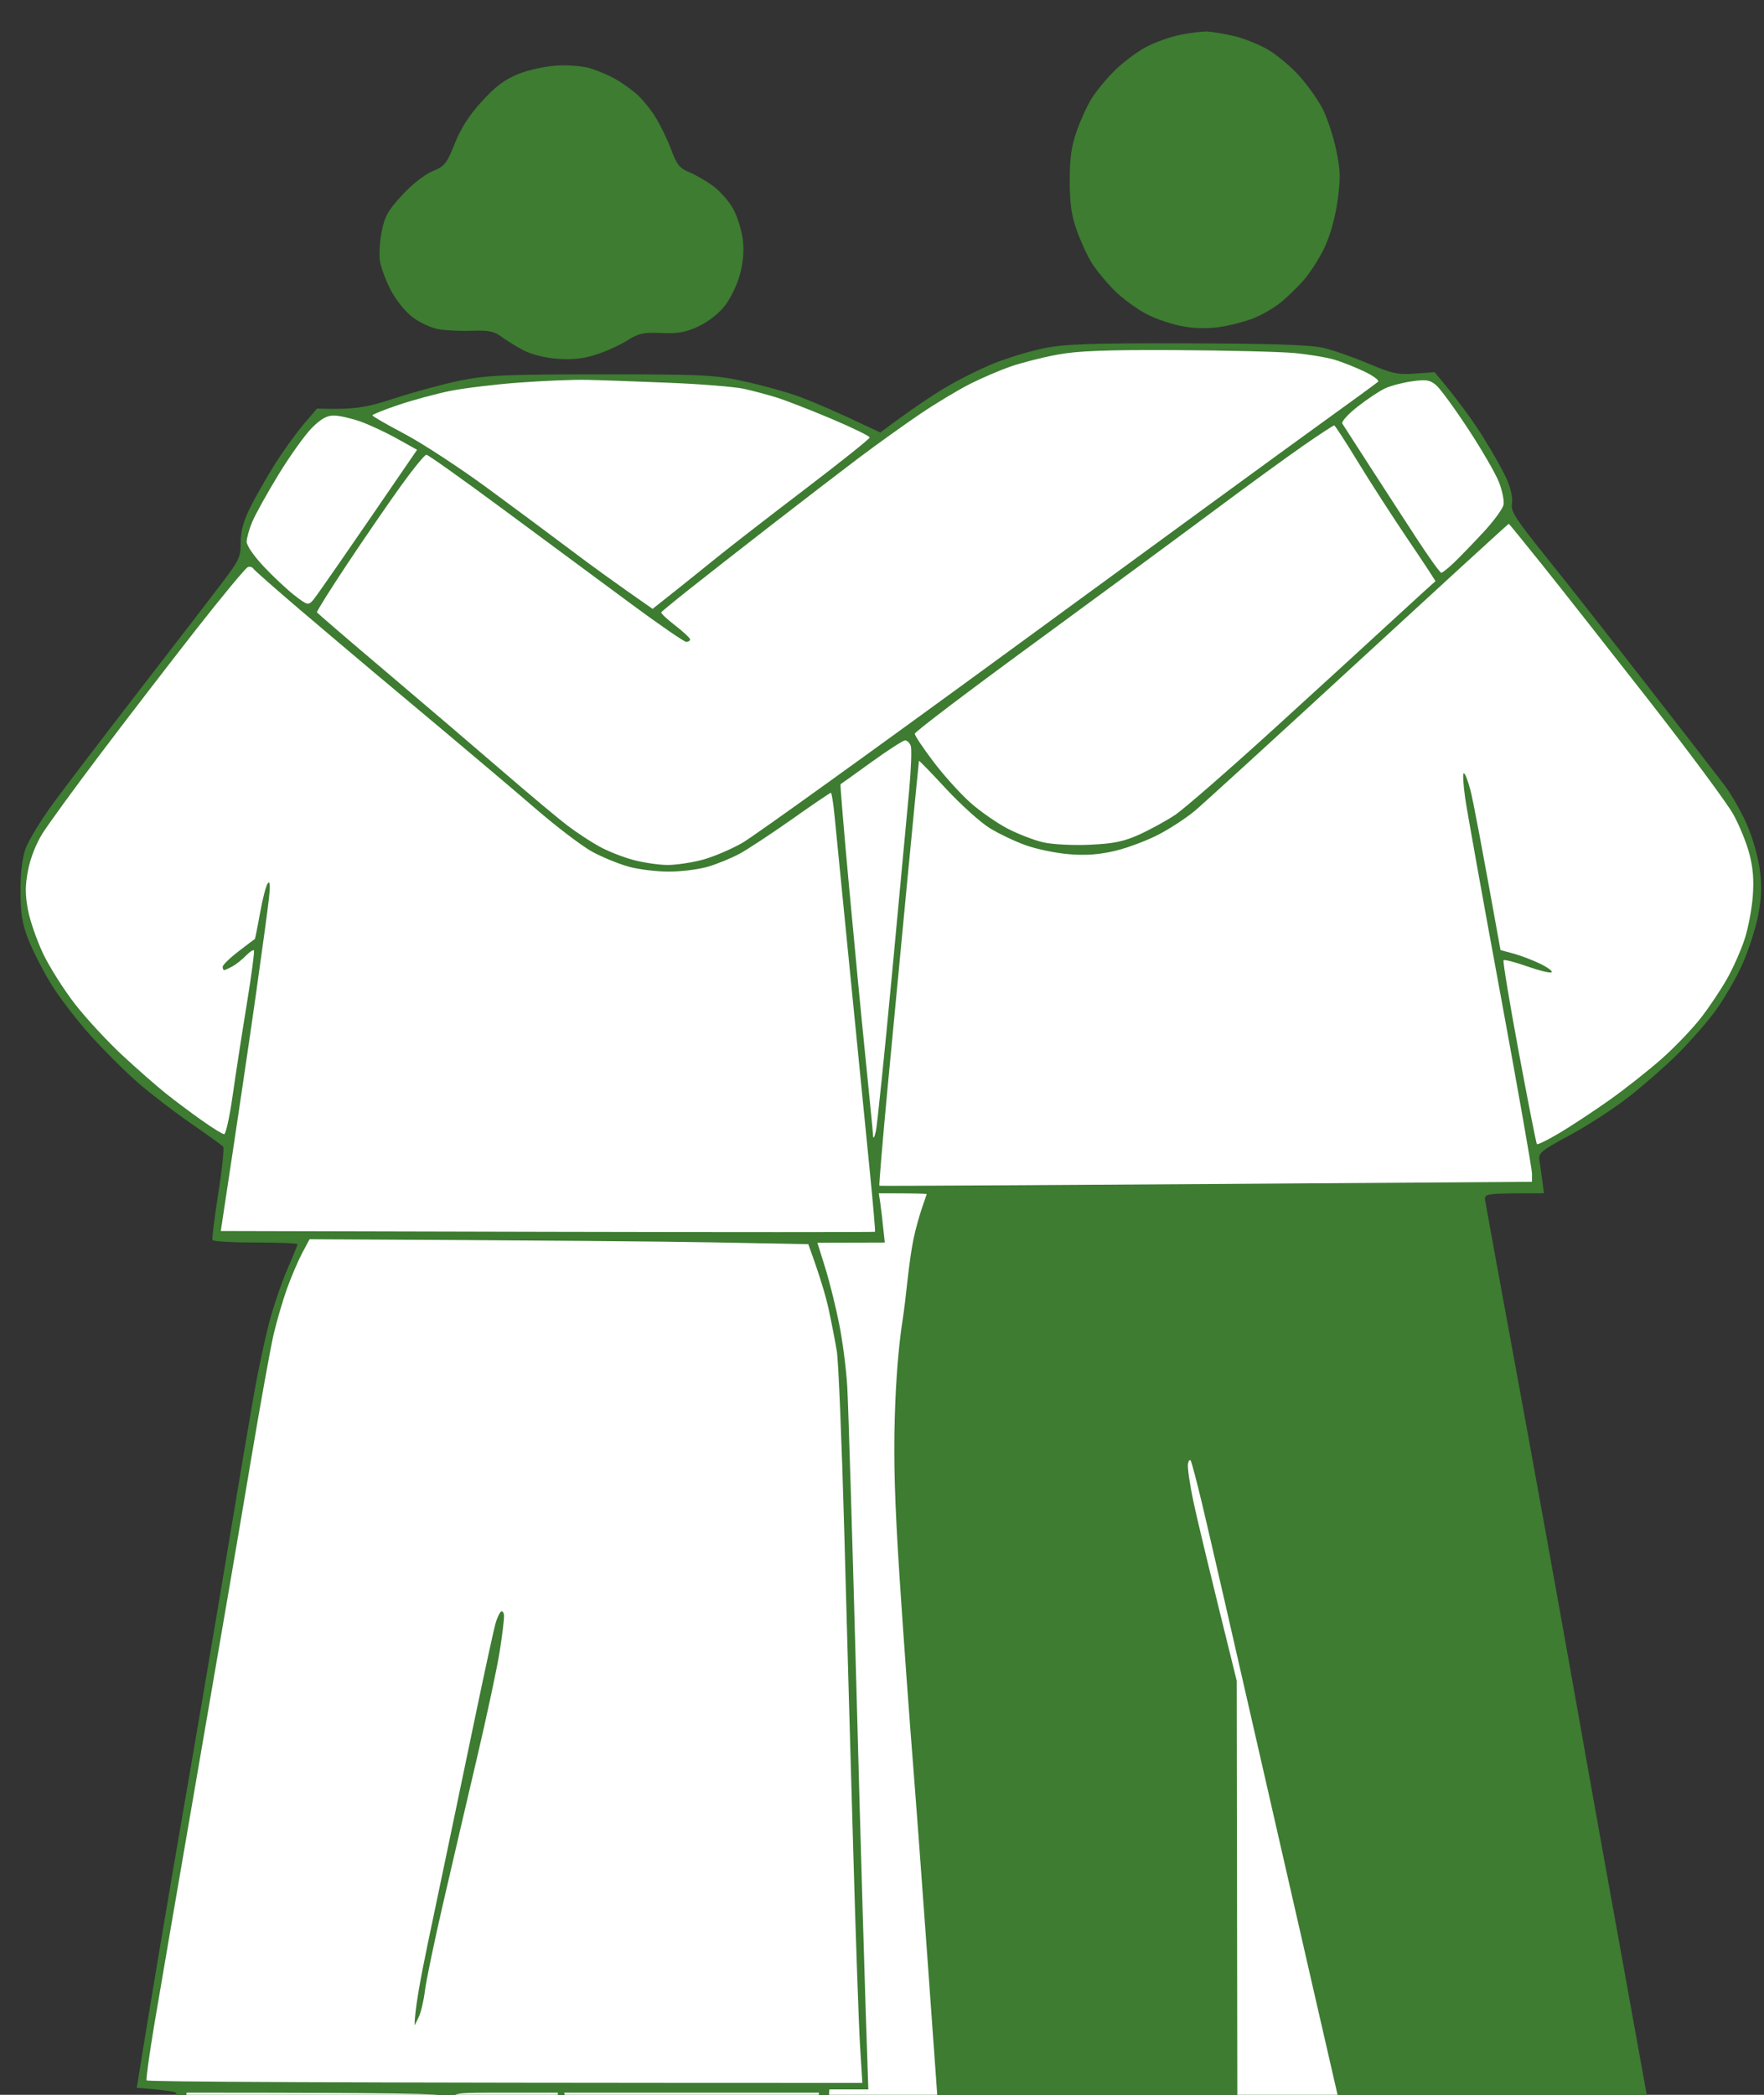 <svg width="48" height="57" viewBox="0 0 48 57" fill="none" xmlns="http://www.w3.org/2000/svg">
<rect x="0" y="0" width="48" height="57" fill="#333333" stroke="none"/>
<g clip-path="url(#clip0_66774_157)">
<path d="M34.504 1.352C34.261 1.209 33.843 1.042 33.574 0.979C33.305 0.917 32.975 0.862 32.84 0.858C32.706 0.854 32.376 0.895 32.107 0.949C31.838 1.003 31.419 1.154 31.176 1.284C30.932 1.415 30.551 1.702 30.328 1.924C30.105 2.145 29.823 2.486 29.702 2.683C29.58 2.879 29.398 3.281 29.295 3.576C29.151 3.989 29.109 4.295 29.109 4.916C29.109 5.536 29.151 5.842 29.295 6.255C29.398 6.55 29.581 6.952 29.703 7.148C29.826 7.345 30.104 7.684 30.323 7.903C30.542 8.122 30.941 8.414 31.21 8.552C31.479 8.69 31.937 8.841 32.229 8.888C32.562 8.942 32.941 8.943 33.248 8.89C33.517 8.845 33.902 8.742 34.104 8.662C34.306 8.584 34.618 8.408 34.797 8.271C34.976 8.135 35.278 7.847 35.468 7.631C35.658 7.415 35.923 6.997 36.057 6.702C36.206 6.374 36.339 5.888 36.398 5.451C36.482 4.836 36.477 4.644 36.356 4.067C36.279 3.699 36.112 3.196 35.984 2.951C35.857 2.705 35.571 2.303 35.348 2.058C35.126 1.812 34.746 1.494 34.504 1.352Z" fill="#3D7C31"/>
<path d="M16.739 2.146C16.582 2.057 16.289 1.932 16.086 1.866C15.875 1.799 15.477 1.764 15.149 1.784C14.831 1.803 14.361 1.907 14.089 2.019C13.727 2.168 13.471 2.362 13.107 2.764C12.763 3.142 12.539 3.491 12.373 3.909C12.153 4.458 12.101 4.523 11.765 4.661C11.549 4.75 11.21 5.018 10.941 5.311C10.556 5.729 10.468 5.887 10.386 6.3C10.333 6.57 10.311 6.931 10.338 7.104C10.365 7.276 10.495 7.627 10.628 7.885C10.764 8.15 11.02 8.471 11.215 8.623C11.406 8.771 11.726 8.921 11.928 8.957C12.131 8.992 12.543 9.012 12.846 9C13.271 8.984 13.447 9.017 13.62 9.146C13.743 9.238 14.009 9.404 14.211 9.514C14.44 9.639 14.792 9.732 15.149 9.761C15.555 9.794 15.861 9.763 16.209 9.652C16.478 9.567 16.863 9.393 17.065 9.266C17.38 9.068 17.513 9.039 18.002 9.061C18.456 9.08 18.663 9.043 19.015 8.876C19.28 8.751 19.567 8.524 19.732 8.31C19.884 8.113 20.066 7.731 20.137 7.461C20.221 7.135 20.248 6.82 20.213 6.523C20.184 6.278 20.07 5.906 19.958 5.697C19.846 5.488 19.599 5.204 19.409 5.065C19.218 4.925 18.924 4.755 18.754 4.685C18.494 4.578 18.416 4.481 18.262 4.067C18.161 3.797 17.966 3.395 17.828 3.174C17.69 2.952 17.453 2.668 17.3 2.54C17.149 2.412 16.895 2.234 16.739 2.146Z" fill="#3D7C31"/>
<path d="M37.243 9.896C36.839 9.725 36.289 9.532 36.02 9.468C35.666 9.383 34.638 9.348 32.31 9.343C29.671 9.336 28.965 9.36 28.397 9.478C28.016 9.556 27.411 9.74 27.052 9.884C26.693 10.028 26.097 10.325 25.727 10.545C25.357 10.765 24.807 11.129 23.954 11.768L23.139 11.387C22.69 11.178 22.067 10.91 21.753 10.794C21.439 10.678 20.778 10.494 20.285 10.384C19.454 10.2 19.167 10.186 16.372 10.186C13.786 10.186 13.239 10.21 12.54 10.351C12.092 10.442 11.284 10.66 10.746 10.836C9.971 11.089 9.65 11.152 8.627 11.117L8.26 11.546C8.058 11.782 7.704 12.276 7.472 12.643C7.242 13.01 6.939 13.543 6.8 13.825C6.618 14.196 6.549 14.456 6.549 14.763C6.551 15.153 6.511 15.241 6.04 15.861C5.759 16.233 4.758 17.532 3.817 18.75C2.875 19.969 1.819 21.353 1.47 21.828C1.122 22.302 0.773 22.87 0.696 23.091C0.602 23.361 0.556 23.743 0.558 24.252C0.56 24.859 0.601 25.12 0.765 25.547C0.878 25.842 1.152 26.383 1.375 26.75C1.597 27.117 2.09 27.762 2.471 28.184C2.852 28.606 3.439 29.189 3.776 29.48C4.112 29.771 4.754 30.263 5.203 30.574C5.651 30.885 6.043 31.167 6.073 31.201C6.104 31.236 6.044 31.807 5.94 32.469C5.835 33.132 5.764 33.706 5.782 33.742C5.799 33.779 6.328 33.809 6.955 33.809C7.583 33.809 8.097 33.83 8.097 33.854C8.097 33.878 7.97 34.19 7.815 34.546C7.66 34.902 7.438 35.555 7.321 35.997C7.206 36.439 7.021 37.304 6.913 37.918C6.804 38.531 6.474 40.481 6.18 42.249C5.887 44.018 5.336 47.253 4.957 49.439C4.579 51.626 4.145 54.178 3.721 56.808L4.23 56.852C4.51 56.877 4.762 56.918 4.791 56.942C4.819 56.966 4.75 57.448 4.638 58.014C4.526 58.579 4.215 60.267 3.949 61.765C3.681 63.263 3.311 65.253 3.125 66.186C2.939 67.119 2.64 68.687 2.46 69.669C2.134 71.45 2.132 71.456 1.833 71.733C1.668 71.886 0.671 72.761 -2.298 75.346L-6.802 75.343C-9.753 75.342 -6.802 75.285 -6.802 75.343C-6.802 75.403 5.107 75.433 28.76 75.433C57.21 75.433 59.797 75.497 59.716 75.408C59.639 75.323 58.77 75.289 52.57 75.234L51.796 74.691C51.369 74.393 50.232 73.569 49.268 72.859C48.304 72.15 47.47 71.524 47.415 71.468C47.36 71.412 47.221 70.823 47.106 70.16C46.992 69.498 46.828 68.532 46.741 68.017C46.654 67.501 46.305 65.471 45.964 63.506C45.624 61.541 44.965 57.844 44.5 55.289C44.035 52.735 43.302 48.656 42.872 46.224C42.441 43.792 41.719 39.793 41.266 37.337C40.814 34.881 40.43 32.781 40.413 32.67C40.383 32.473 40.396 32.469 42.012 32.469L41.969 32.134C41.945 31.95 41.91 31.7 41.89 31.576C41.858 31.371 41.926 31.314 42.729 30.881C43.209 30.622 43.921 30.16 44.31 29.854C44.7 29.549 45.286 29.038 45.611 28.718C45.936 28.398 46.398 27.877 46.64 27.557C46.88 27.237 47.223 26.655 47.4 26.262C47.577 25.869 47.776 25.256 47.843 24.9C47.936 24.402 47.945 24.113 47.884 23.649C47.837 23.303 47.687 22.781 47.528 22.421C47.377 22.078 47.11 21.61 46.936 21.38C46.761 21.151 46.344 20.609 46.007 20.174C45.671 19.74 44.847 18.682 44.177 17.822C43.506 16.962 42.538 15.736 42.026 15.098C41.241 14.119 41.102 13.902 41.141 13.713C41.168 13.581 41.12 13.325 41.022 13.088C40.931 12.867 40.63 12.327 40.354 11.888C40.078 11.449 39.668 10.873 39.036 10.126L38.507 10.166C38.046 10.201 37.881 10.166 37.243 9.896Z" fill="#3D7C31"/>
<path fill-rule="evenodd" clip-rule="evenodd" d="M32.025 9.527C30.082 9.517 29.328 9.546 28.764 9.651C28.36 9.726 27.791 9.871 27.5 9.973C27.208 10.074 26.714 10.286 26.4 10.444C26.086 10.602 25.48 10.966 25.055 11.252C24.628 11.54 23.876 12.079 23.383 12.449C22.89 12.821 21.807 13.652 20.978 14.296C20.148 14.94 19.144 15.725 18.746 16.042C18.347 16.358 18.009 16.636 17.993 16.661C17.978 16.686 18.148 16.846 18.371 17.018C18.594 17.19 18.777 17.361 18.777 17.397C18.777 17.435 18.731 17.465 18.675 17.466C18.619 17.467 17.931 16.993 17.146 16.412C16.361 15.832 14.811 14.686 13.702 13.866C12.592 13.045 11.647 12.373 11.602 12.373C11.558 12.373 11.255 12.742 10.93 13.192C10.604 13.643 9.948 14.597 9.47 15.314C8.994 16.03 8.613 16.636 8.625 16.661C8.637 16.686 9.486 17.416 10.512 18.284C11.537 19.152 12.964 20.371 13.681 20.99C14.399 21.61 15.187 22.27 15.434 22.458C15.68 22.646 16.075 22.905 16.311 23.035C16.546 23.165 16.968 23.33 17.248 23.403C17.529 23.476 17.941 23.536 18.165 23.536C18.39 23.536 18.811 23.474 19.103 23.398C19.394 23.322 19.89 23.112 20.204 22.932C20.517 22.752 23.851 20.353 27.613 17.601C31.374 14.849 35.121 12.114 35.94 11.525C36.759 10.935 37.46 10.424 37.499 10.387C37.537 10.35 37.367 10.225 37.121 10.107C36.873 9.99 36.507 9.844 36.305 9.785C36.103 9.725 35.626 9.646 35.245 9.608C34.864 9.571 33.415 9.535 32.025 9.527ZM38.429 10.374C38.18 10.408 37.848 10.494 37.691 10.567C37.534 10.639 37.196 10.864 36.939 11.067C36.681 11.27 36.495 11.476 36.525 11.525C36.555 11.574 36.892 12.097 37.273 12.686C37.654 13.275 38.234 14.171 38.562 14.673C38.891 15.177 39.187 15.588 39.22 15.585C39.253 15.583 39.409 15.458 39.566 15.308C39.723 15.157 40.081 14.788 40.361 14.486C40.642 14.184 40.89 13.846 40.912 13.736C40.934 13.626 40.877 13.344 40.784 13.11C40.691 12.877 40.316 12.229 39.949 11.671C39.581 11.111 39.191 10.576 39.081 10.483C38.915 10.339 38.808 10.321 38.429 10.374ZM15.964 10.336C15.605 10.328 14.78 10.362 14.13 10.41C13.479 10.458 12.635 10.56 12.255 10.636C11.873 10.713 11.24 10.884 10.846 11.017C10.453 11.149 10.133 11.277 10.133 11.302C10.135 11.327 10.53 11.554 11.012 11.809C11.494 12.063 12.511 12.729 13.274 13.289C14.036 13.849 15.054 14.605 15.537 14.97C16.02 15.335 16.717 15.844 17.758 16.567L18.288 16.147C18.579 15.917 19.116 15.485 19.481 15.19C19.846 14.893 20.936 14.048 21.904 13.311C22.871 12.574 23.664 11.942 23.665 11.905C23.667 11.868 23.201 11.64 22.629 11.398C22.058 11.157 21.387 10.896 21.141 10.819C20.894 10.742 20.491 10.634 20.244 10.58C19.997 10.525 19.08 10.451 18.206 10.415C17.331 10.379 16.323 10.343 15.964 10.336ZM9.095 11.307C8.9 11.303 8.742 11.39 8.492 11.637C8.306 11.822 7.896 12.394 7.581 12.909C7.266 13.426 6.942 14.008 6.862 14.204C6.78 14.401 6.713 14.642 6.712 14.74C6.71 14.843 6.909 15.132 7.179 15.418C7.437 15.692 7.813 16.044 8.015 16.201C8.364 16.47 8.389 16.477 8.521 16.326C8.597 16.241 9.265 15.285 11.349 12.239L10.803 11.935C10.503 11.767 10.055 11.558 9.809 11.47C9.562 11.383 9.241 11.31 9.095 11.307ZM36.305 11.575C36.282 11.574 35.916 11.814 35.49 12.108C35.064 12.402 33.963 13.203 33.044 13.888C32.125 14.573 29.914 16.201 28.132 17.506C26.35 18.809 24.891 19.916 24.891 19.965C24.891 20.014 25.12 20.357 25.401 20.728C25.681 21.098 26.131 21.596 26.4 21.836C26.669 22.076 27.127 22.395 27.419 22.547C27.71 22.698 28.15 22.867 28.397 22.922C28.643 22.978 29.212 23.006 29.661 22.985C30.307 22.955 30.585 22.897 31.006 22.706C31.297 22.574 31.732 22.335 31.973 22.176C32.213 22.016 33.443 20.945 34.704 19.796C35.966 18.646 37.456 17.282 38.017 16.765C38.578 16.248 39.046 15.822 39.059 15.818C39.071 15.815 38.74 15.31 38.323 14.696C37.907 14.082 37.291 13.129 36.956 12.578C36.62 12.027 36.327 11.576 36.305 11.575ZM41.054 14.253C41.043 14.251 39.209 15.93 36.978 17.984C34.747 20.038 32.739 21.873 32.514 22.061C32.29 22.25 31.85 22.538 31.536 22.703C31.222 22.868 30.69 23.068 30.354 23.149C29.922 23.253 29.551 23.281 29.09 23.243C28.731 23.214 28.199 23.104 27.908 22.998C27.616 22.894 27.176 22.684 26.93 22.532C26.683 22.38 26.151 21.901 25.747 21.467C25.344 21.032 25.01 20.688 25.006 20.701C25.002 20.715 24.864 22.131 24.699 23.85C24.534 25.57 24.287 28.163 24.151 29.611C24.015 31.061 23.915 32.254 23.929 32.264C23.942 32.274 27.944 32.254 41.686 32.157L41.687 31.933C41.687 31.811 41.301 29.62 40.83 27.066C40.358 24.511 39.927 22.111 39.871 21.731C39.816 21.351 39.798 21.04 39.831 21.039C39.865 21.038 39.947 21.249 40.013 21.506C40.08 21.764 40.29 22.847 40.83 25.851L41.197 25.951C41.398 26.006 41.728 26.134 41.931 26.234C42.132 26.334 42.261 26.435 42.216 26.458C42.171 26.481 41.869 26.406 41.544 26.291C41.221 26.177 40.936 26.104 40.913 26.128C40.89 26.153 41.076 27.278 41.327 28.629C41.579 29.98 41.8 31.105 41.82 31.13C41.839 31.155 42.119 31.017 42.443 30.824C42.766 30.631 43.379 30.227 43.806 29.924C44.231 29.622 44.871 29.116 45.226 28.801C45.581 28.486 46.058 27.986 46.287 27.691C46.515 27.396 46.837 26.914 47.002 26.619C47.167 26.325 47.38 25.842 47.475 25.547C47.571 25.253 47.669 24.73 47.695 24.386C47.728 23.934 47.702 23.614 47.6 23.225C47.523 22.93 47.326 22.448 47.162 22.154C46.999 21.859 45.971 20.473 44.879 19.072C43.785 17.672 42.483 16.016 41.983 15.391C41.483 14.767 41.066 14.254 41.054 14.253ZM6.749 15.428C6.691 15.443 6.045 16.222 5.312 17.159C4.579 18.096 3.41 19.615 2.716 20.536C2.02 21.456 1.321 22.418 1.16 22.672C0.981 22.957 0.829 23.343 0.765 23.672C0.683 24.095 0.682 24.321 0.758 24.744C0.811 25.038 0.999 25.581 1.173 25.949C1.349 26.318 1.744 26.941 2.051 27.334C2.359 27.727 2.937 28.351 3.336 28.72C3.735 29.09 4.262 29.553 4.509 29.75C4.756 29.947 5.196 30.277 5.488 30.483C5.779 30.69 6.054 30.86 6.099 30.862C6.144 30.863 6.248 30.392 6.33 29.814C6.412 29.236 6.584 28.12 6.713 27.334C6.841 26.548 6.93 25.885 6.91 25.86C6.889 25.836 6.791 25.901 6.69 26.006C6.589 26.11 6.425 26.241 6.323 26.296C6.222 26.351 6.121 26.396 6.099 26.396C6.076 26.396 6.059 26.356 6.059 26.307C6.059 26.258 6.251 26.07 6.487 25.889C6.722 25.707 6.923 25.556 6.933 25.554C6.942 25.55 7.008 25.226 7.078 24.833C7.149 24.44 7.243 24.078 7.29 24.029C7.347 23.968 7.356 24.097 7.32 24.431C7.291 24.702 7.124 25.927 6.95 27.155C6.775 28.383 6.491 30.312 6.008 33.496L14.899 33.517C19.789 33.528 23.8 33.528 23.81 33.517C23.821 33.506 23.758 32.773 23.67 31.889C23.582 31.005 23.345 28.614 23.142 26.575C22.94 24.536 22.746 22.577 22.711 22.22C22.677 21.863 22.631 21.572 22.609 21.572C22.586 21.572 22.109 21.896 21.549 22.292C20.988 22.688 20.346 23.11 20.122 23.232C19.898 23.352 19.512 23.51 19.266 23.582C19.019 23.656 18.542 23.716 18.206 23.716C17.869 23.717 17.375 23.657 17.105 23.582C16.837 23.507 16.396 23.327 16.127 23.182C15.858 23.039 15.161 22.51 14.578 22.007C13.995 21.505 12.912 20.588 12.173 19.969C11.433 19.35 10.498 18.566 10.094 18.226C9.691 17.888 8.814 17.145 8.147 16.578C7.48 16.009 6.916 15.512 6.894 15.473C6.872 15.433 6.807 15.413 6.749 15.428ZM24.628 20.146C24.571 20.148 24.158 20.415 23.709 20.739C23.261 21.063 22.883 21.334 22.871 21.339C22.859 21.345 22.961 22.576 23.099 24.074C23.236 25.572 23.439 27.682 23.549 28.763C23.659 29.843 23.753 30.808 23.757 30.906C23.762 31.005 23.797 30.945 23.834 30.772C23.871 30.601 24.067 28.691 24.27 26.53C24.473 24.369 24.683 22.118 24.737 21.528C24.791 20.939 24.812 20.387 24.784 20.3C24.755 20.214 24.685 20.146 24.628 20.146ZM23.913 32.469L23.951 32.715C23.971 32.851 24.008 33.152 24.076 33.809L22.242 33.815L22.457 34.504C22.575 34.884 22.747 35.576 22.838 36.042C22.931 36.509 23.029 37.273 23.055 37.739C23.083 38.206 23.197 41.944 23.307 46.045C23.418 50.148 23.535 54.257 23.628 56.853L22.568 56.852L22.507 57.813C22.473 58.34 22.444 61.566 22.44 71.188L22.952 71.628C23.234 71.87 23.712 72.283 24.015 72.543C24.317 72.805 24.595 73.009 24.631 72.996C24.666 72.985 25.111 72.652 26.538 71.545L26.488 70.92C26.462 70.576 26.128 65.873 25.748 60.47C25.369 55.066 24.967 49.52 24.856 48.144C24.746 46.769 24.576 44.418 24.478 42.919C24.348 40.919 24.313 39.769 24.347 38.587C24.375 37.568 24.454 36.589 24.562 35.908C24.656 35.319 24.724 34.358 24.856 33.72C24.99 33.081 25.218 32.504 25.218 32.492C25.218 32.48 24.924 32.469 23.913 32.469ZM8.423 33.72L8.221 34.099C8.111 34.308 7.926 34.741 7.811 35.059C7.696 35.379 7.532 35.942 7.445 36.31C7.36 36.679 7.084 38.206 6.833 39.704C6.583 41.203 5.94 44.96 5.405 48.055C4.871 51.15 4.326 54.325 4.195 55.111C4.064 55.897 3.971 56.57 3.989 56.607C4.006 56.644 8.395 56.675 23.465 56.676L23.403 55.67C23.369 55.117 23.285 52.735 23.218 50.377C23.149 48.019 23.039 44.101 22.973 41.669C22.906 39.238 22.815 37.027 22.769 36.757C22.724 36.487 22.626 35.984 22.552 35.64C22.479 35.296 22.323 34.754 21.994 33.854L19.468 33.806C18.079 33.781 15.026 33.751 8.423 33.72ZM32.325 39.838C32.309 39.936 32.377 40.399 32.475 40.865C32.575 41.332 32.88 42.618 33.652 45.733L33.696 75.341H37.039C38.877 75.341 40.398 75.311 40.419 75.274C40.44 75.237 40.278 74.403 40.06 73.42C39.844 72.438 39.313 70.007 38.882 68.017C38.45 66.028 37.584 62.169 36.957 59.443C36.329 56.717 35.174 51.672 34.39 48.233C33.608 44.795 32.85 41.499 32.708 40.91C32.567 40.32 32.429 39.798 32.403 39.749C32.377 39.699 32.341 39.74 32.325 39.838ZM22.282 56.942H15.353L15.392 57.143C15.413 57.254 15.486 58.128 15.553 59.085C15.621 60.044 15.714 61.531 15.76 62.39C15.806 63.25 15.862 64.205 15.923 65.07H22.282V56.942ZM15.177 56.942H13.756C12.35 56.942 12.335 56.944 12.294 57.143C12.271 57.254 12.089 58.228 11.891 59.309C11.693 60.389 11.343 62.259 11.113 63.462C10.884 64.666 10.494 66.716 10.247 68.017C9.999 69.319 9.597 71.489 9.354 72.84C9.111 74.191 8.912 75.307 8.912 75.318C8.912 75.331 10.563 75.341 16.25 75.341L16.249 74.782C16.248 74.476 16.214 73.682 16.173 73.019C16.131 72.356 16.075 71.351 16.048 70.786C16.02 70.221 15.962 69.115 15.917 68.329C15.873 67.543 15.765 65.836 15.679 64.534C15.592 63.232 15.465 61.282 15.396 60.202C15.327 59.121 15.25 57.946 15.224 57.589L15.177 56.942ZM5.08 56.942L4.993 57.411C4.946 57.669 4.615 59.407 4.258 61.274C3.902 63.14 3.611 64.778 3.613 65.159L10.583 65.167L10.925 63.31C11.113 62.288 11.452 60.478 11.679 59.286C11.906 58.096 12.092 57.08 12.092 57.031C12.092 56.973 10.869 56.942 5.08 56.942ZM42.294 65.516C39.382 65.516 38.588 65.54 38.59 65.628C38.59 65.689 38.718 66.282 38.873 66.945C39.029 67.609 39.202 68.181 39.259 68.217C39.316 68.253 40.967 68.283 42.929 68.284C46.442 68.285 46.496 68.282 46.496 68.106C46.496 68.008 46.402 67.416 46.287 66.789C46.173 66.163 46.06 65.621 46.039 65.583C46.017 65.546 44.331 65.516 42.294 65.516ZM33.533 65.605H26.277L26.325 66.074C26.351 66.332 26.397 66.905 26.481 68.151L33.533 68.195V65.605ZM46.575 68.463H39.24L39.288 68.754C39.313 68.914 39.499 69.828 39.7 70.786C39.901 71.744 40.175 73.01 40.309 73.599C40.444 74.189 40.587 74.812 40.703 75.296L46.412 75.341C50.19 75.371 52.122 75.356 52.123 75.296C52.124 75.247 50.991 74.383 49.604 73.376C47.099 71.557 47.082 71.543 47.028 71.188C46.998 70.991 46.902 70.388 46.814 69.848C46.727 69.308 46.637 68.775 46.615 68.664L46.575 68.463ZM33.534 68.463L26.48 68.463L26.54 69.334C26.573 69.813 26.625 70.527 26.713 71.634L26.134 72.081C25.816 72.326 24.92 73.027 24.143 73.638C23.366 74.248 22.583 74.859 22.404 74.996C22.084 75.242 22.081 75.247 22.282 75.296C22.394 75.324 24.962 75.335 33.492 75.296L33.534 68.463Z" fill="white"/>
<path d="M13.598 44.929C13.668 44.487 13.72 44.053 13.715 43.963C13.71 43.875 13.672 43.824 13.633 43.852C13.592 43.879 13.522 44.032 13.478 44.192C13.434 44.352 13.195 45.447 12.949 46.626C12.704 47.805 12.389 49.312 12.25 49.975C12.111 50.638 11.836 51.954 11.637 52.9C11.439 53.846 11.278 54.73 11.283 55.111L11.392 54.888C11.452 54.764 11.529 54.443 11.562 54.173C11.594 53.902 11.816 52.838 12.054 51.806C12.291 50.775 12.708 48.986 12.979 47.832C13.25 46.677 13.529 45.371 13.598 44.929Z" fill="#3D7C31"/>
</g>
<defs>
<clipPath id="clip0_66774_157">
<rect width="48" height="57" fill="white" transform="matrix(-1 0 0 1 48 0)"/>
</clipPath>
</defs>
</svg>
